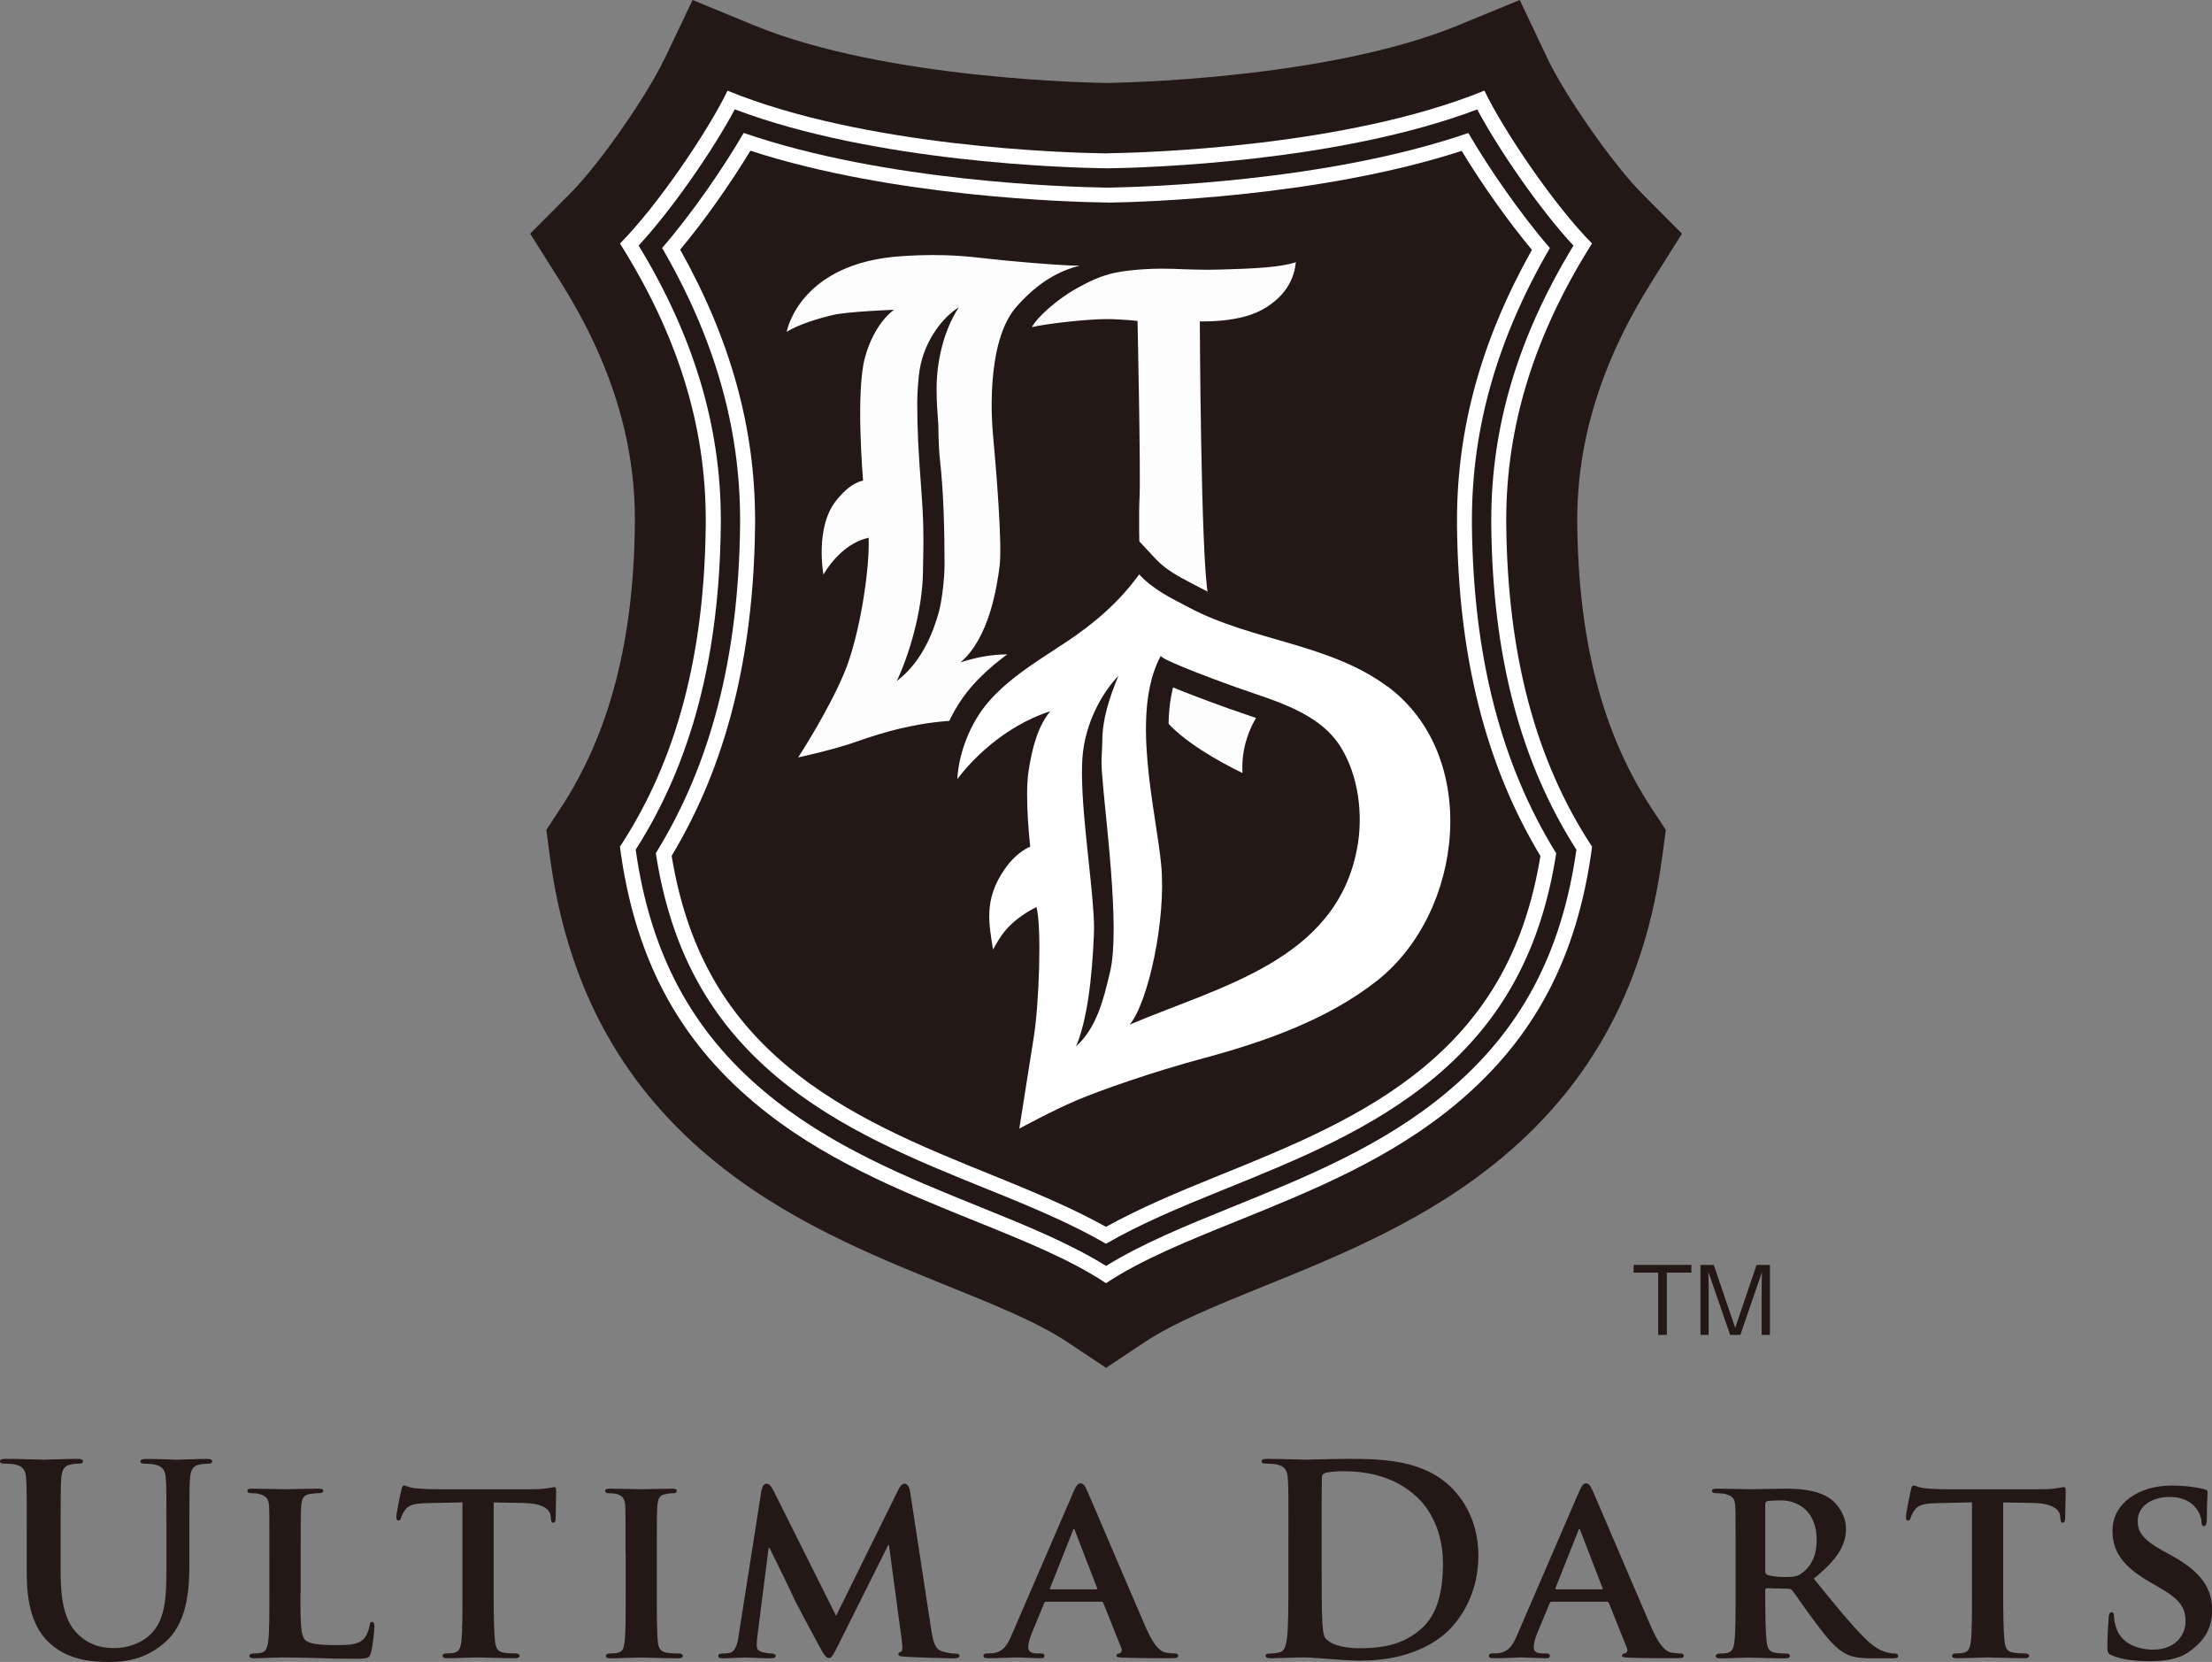<?xml version="1.0" encoding="UTF-8"?><svg id="_イヤー_2" xmlns="http://www.w3.org/2000/svg" xmlns:xlink="http://www.w3.org/1999/xlink" viewBox="0 0 283.46 212.93"><rect x="0" y="0" width="283.46" height="212.93" fill="#808080" stroke="none"/><defs><style>.cls-1{fill:#fff;}.cls-2{fill:#fdfdfd;}.cls-3{clip-path:url(#clippath);}.cls-4{fill:none;}.cls-5{fill:#231815;}</style><clipPath id="clippath"><path class="cls-4" d="M114.92,87.25c1.65-3.47,3.25-9.05,3.35-13.75,.11-4.7,.09-6.87-.21-10.73-.38-5.06-.52-7.83-.52-11.29,0-1.3,.18-3.32,.3-4.05,.65-4.04,3.23-6.99,5.02-8.04-2.06,3.15-2.84,7.21-2.84,10.43,0,1.64,.11,3.15,.22,4.56,0,0,.02,2.9,.22,4.63,.46,4.07,.58,9.01,.58,13.32,0,1.97-.39,4.87-.73,6.08-.56,2.02-1.96,6.27-5.39,8.84m4.8-54.58c-1.17,0-2.49,.04-4.03,.14-13.3,.8-14.88,9.7-14.88,9.7,1.65-1,4.15-1.74,6-2.17,1.86-.43,7.75-.65,7.75-.65,0,0-2.49,1.63-3.71,6.08-1.23,4.45-.25,15.81-.25,15.81,0,0-1.58,.14-3.5,2.62-2.69,3.45-1.58,9.42-1.58,9.42,0,0,2.1-3.93,5.79-4.72,.17,3.67-1.06,12.43-3.16,17.4-2.1,4.97-5.87,10.74-5.87,10.74,0,0,4.56-.97,7.71-2.1,2.98-1.07,8.25-2.65,13.64-2.65,.39,0,.79,0,1.19,.03,5.79,.26,7.81,.29,11.85,5.46,3.51-6.14,10.59-9.52,10.59-9.52,.88,2.36,1.64,3.65,2.79,4.79,3.05,3.04,8.24,5.53,9.17,5.99-.38-6.55,4.58-10.54,4.58-10.54,0,0-3.95-1.31-5.49-3.01-1.6-1.74-2.62-5.06-3.51-9.39-.92-4.49-1.05-34.92-1.05-34.92,.13,0,.27,0,.41,0,1.12,0,2.42-.09,3.18-.2,2.19-.3,3.92-.82,5.59-2.06,2.06-1.54,2.92-3.37,3.13-5.33-1.96,.65-5.15,.82-9.54,.94-.62,.02-1.2,.03-1.75,.03-1.16,0-2.17-.04-3.14-.07-.96-.04-1.87-.07-2.82-.07-.82,0-1.67,.03-2.61,.1-3.18,.25-4.95,.57-8.29,2.46-2.55,1.43-5.1,3.76-5.67,4.93,1.75-.43,7.03-1.03,9.54-1.03,1.78,0,3.99,.23,3.99,.23,0,0,.43,20.09,.25,22.83-.18,2.75,.17,17.13,.52,20.28-2.8,.78-6.38,3.74-6.38,3.74,0,0-6.1-3.52-8.55-3.92-.8-.13-1.64-.2-2.52-.2-1.82,0-3.81,.3-6.01,1.03,3.68-3.14,4.67-9.64,5.02-12.38,.35-2.75-.48-12.86-.83-16.53-.36-3.66-.6-12.68,3.04-16.73,2.8-3.13,5.41-4.53,8.05-5.19-1.75,0-5.18-.26-9.38-.65-3.21-.3-5.48-.71-9.25-.71"/></clipPath></defs><g id="_イヤー_1-2"><g><path class="cls-5" d="M3.43,196.71c0-5.14,0-6.09-.07-7.16-.07-1.15-.34-1.69-1.46-1.93-.27-.06-.85-.1-1.32-.1-.37,0-.58-.07-.58-.3s.24-.31,.75-.31c1.8,0,3.94,.1,4.96,.1,.81,0,2.95-.1,4.17-.1,.51,0,.75,.07,.75,.31s-.21,.3-.55,.3c-.37,0-.57,.03-.98,.1-.92,.17-1.19,.75-1.26,1.93-.07,1.08-.07,2.02-.07,7.16v4.73c0,4.9,.99,6.97,2.65,8.32,1.53,1.25,3.09,1.39,4.25,1.39,1.49,0,3.33-.48,4.69-1.83,1.87-1.86,1.97-4.9,1.97-8.38v-4.22c0-5.14,0-6.09-.07-7.16-.07-1.15-.34-1.69-1.46-1.93-.27-.06-.85-.1-1.22-.1s-.58-.07-.58-.3,.24-.31,.71-.31c1.73,0,3.87,.1,3.9,.1,.41,0,2.55-.1,3.87-.1,.48,0,.71,.07,.71,.31s-.2,.3-.61,.3c-.38,0-.58,.03-.99,.1-.91,.17-1.18,.75-1.25,1.93-.07,1.08-.07,2.02-.07,7.16v3.61c0,3.75-.37,7.74-3.22,10.17-2.41,2.06-4.85,2.43-7.06,2.43-1.8,0-5.06-.1-7.54-2.33-1.73-1.56-3.02-4.05-3.02-8.95v-4.94Z"/><path class="cls-5" d="M38.5,204.11c0,3.69,0,5.51,.65,6.05,.51,.44,1.66,.61,3.97,.61,1.59,0,2.75-.03,3.5-.81,.37-.37,.68-1.19,.75-1.73,.03-.27,.1-.44,.34-.44,.21,0,.27,.3,.27,.64s-.2,2.47-.44,3.31c-.2,.65-.34,.78-1.9,.78-2.14,0-3.87-.04-5.36-.1-1.49-.03-2.75-.07-3.97-.07-.34,0-.98,.04-1.7,.04-.71,.03-1.46,.07-2.07,.07-.37,0-.58-.1-.58-.3,0-.13,.1-.31,.48-.31,.44,0,.78-.03,1.05-.1,.61-.13,.78-.67,.89-1.52,.14-1.21,.14-3.48,.14-6.12v-5.07c0-4.36,0-5.17-.04-6.08-.07-.98-.34-1.29-1.29-1.55-.24-.07-.61-.1-.98-.1-.34,0-.51-.1-.51-.31s.2-.27,.65-.27c1.39,0,3.29,.07,4.11,.07,.72,0,3.16-.07,4.31-.07,.44,0,.64,.07,.64,.27s-.17,.31-.54,.31c-.34,0-.81,.04-1.15,.1-.81,.14-1.05,.54-1.12,1.55-.07,.91-.07,1.72-.07,6.08v5.07Z"/><path class="cls-5" d="M59.25,192.48l-4.45,.1c-1.73,.04-2.45,.24-2.89,.88-.31,.4-.44,.77-.51,.98-.07,.24-.14,.37-.34,.37s-.27-.16-.27-.47c0-.47,.58-3.25,.65-3.48,.07-.37,.17-.54,.34-.54,.23,0,.54,.23,1.29,.34,.88,.1,2,.14,2.99,.14h12.12c.95,0,1.59-.07,2.04-.14,.47-.07,.71-.13,.81-.13,.2,0,.24,.17,.24,.61,0,.61-.07,2.74-.07,3.48-.03,.31-.1,.47-.27,.47-.24,0-.3-.13-.34-.57l-.03-.3c-.07-.74-.85-1.63-3.53-1.66l-3.77-.07v11.62c0,2.64,.04,4.9,.17,6.15,.1,.81,.27,1.35,1.15,1.48,.41,.07,1.09,.1,1.53,.1,.34,0,.48,.17,.48,.31,0,.2-.24,.3-.58,.3-1.97,0-3.97-.1-4.82-.1-.68,0-2.72,.1-3.9,.1-.37,0-.58-.1-.58-.3,0-.13,.1-.31,.48-.31,.44,0,.81-.03,1.05-.1,.61-.13,.79-.67,.89-1.52,.13-1.21,.13-3.48,.13-6.12v-11.62Z"/><path class="cls-5" d="M80.16,199.04c0-4.36,0-5.17-.03-6.08-.07-.98-.38-1.32-1.02-1.52-.34-.1-.71-.13-1.09-.13-.31,0-.47-.06-.47-.34,0-.17,.24-.24,.71-.24,1.12,0,3.16,.07,4.01,.07,.75,0,2.68-.07,3.84-.07,.37,0,.61,.07,.61,.24,0,.27-.17,.34-.48,.34s-.54,.04-.88,.1c-.82,.14-1.05,.54-1.12,1.55-.07,.91-.07,1.72-.07,6.08v5.07c0,2.78,0,5.07,.14,6.29,.1,.78,.3,1.22,1.19,1.35,.41,.07,1.09,.1,1.53,.1,.34,0,.48,.17,.48,.31,0,.2-.24,.3-.58,.3-1.97,0-4.01-.1-4.82-.1-.68,0-2.72,.1-3.9,.1-.37,0-.58-.1-.58-.3,0-.13,.1-.31,.48-.31,.44,0,.78-.03,1.05-.1,.61-.13,.78-.54,.88-1.38,.14-1.18,.14-3.48,.14-6.26v-5.07Z"/><path class="cls-5" d="M97.63,190.83c.07-.48,.34-.74,.58-.74,.3,0,.51,.14,.92,.91l8.01,16.02,8.01-16.22c.24-.47,.51-.71,.78-.71,.24,0,.58,.31,.68,.91l2.72,17.75c.27,1.79,.54,2.57,1.46,2.84,.85,.24,1.32,.27,1.7,.27,.27,0,.47,.1,.47,.27,0,.23-.34,.34-.78,.34-.75,0-4.99-.13-6.18-.21-.72-.03-.89-.17-.89-.34,0-.13,.14-.23,.34-.3,.17-.07,.24-.41,.14-1.22l-1.67-12.44h-.1l-6.42,12.84c-.68,1.36-.85,1.63-1.19,1.63-.37,0-.71-.58-1.19-1.46-.71-1.32-3.09-5.71-3.43-6.52-.23-.54-2-4.16-2.99-6.15h-.1l-1.43,11.22c-.07,.51-.1,.88-.1,1.35,0,.54,.4,.75,.92,.84,.51,.11,.78,.14,1.05,.14s.47,.14,.47,.27c0,.27-.27,.34-.71,.34-1.25,0-2.61-.1-3.16-.1-.58,0-2,.1-2.96,.1-.3,0-.54-.07-.54-.34,0-.13,.17-.27,.48-.27,.24,0,.44,0,.91-.07,.82-.1,1.09-1.25,1.22-2.2l2.95-18.76Z"/><path class="cls-5" d="M134.07,205.22c-.17,0-.2,.03-.27,.2l-1.59,3.85c-.31,.71-.44,1.42-.44,1.76,0,.51,.27,.81,1.19,.81h.44c.38,0,.44,.14,.44,.31,0,.24-.17,.3-.48,.3-.98,0-2.38-.1-3.33-.1-.31,0-1.9,.1-3.46,.1-.38,0-.54-.07-.54-.3,0-.17,.1-.31,.34-.31,.27,0,.61-.03,.88-.03,1.36-.2,1.87-1.08,2.48-2.54l7.81-18.08c.34-.81,.58-1.14,.88-1.14,.44,0,.58,.27,.88,.91,.71,1.59,5.7,13.35,7.6,17.71,1.16,2.6,2,2.97,2.55,3.07,.44,.07,.78,.1,1.12,.1,.27,0,.41,.1,.41,.31,0,.24-.17,.3-1.29,.3-1.05,0-3.23,0-5.74-.07-.54-.04-.88-.04-.88-.24,0-.17,.07-.27,.37-.31,.2-.03,.41-.3,.27-.64l-2.31-5.78c-.07-.17-.17-.2-.3-.2h-7.03Zm6.39-1.59c.13,0,.17-.07,.13-.17l-2.82-7.3c-.03-.1-.07-.27-.14-.27-.1,0-.14,.17-.17,.27l-2.88,7.27c-.07,.14,0,.2,.1,.2h5.78Z"/><path class="cls-5" d="M165.11,196.71c0-5.14,0-6.09-.07-7.16-.07-1.15-.34-1.69-1.46-1.93-.27-.06-.85-.1-1.33-.1-.37,0-.58-.07-.58-.3s.24-.31,.75-.31c1.8,0,3.94,.1,4.89,.1,1.05,0,3.19-.1,5.23-.1,4.25,0,9.92,0,13.62,3.85,1.7,1.76,3.29,4.56,3.29,8.58,0,4.26-1.8,7.5-3.7,9.43-1.56,1.59-5.09,3.99-11.37,3.99-1.22,0-2.61-.1-3.91-.2-1.29-.1-2.48-.21-3.33-.21-.37,0-1.12,0-1.94,.04-.78,0-1.66,.07-2.34,.07-.44,0-.68-.1-.68-.34,0-.17,.13-.27,.54-.27,.51,0,.92-.07,1.22-.14,.68-.13,.85-.87,.99-1.86,.17-1.42,.17-4.09,.17-7.2v-5.95Zm4.25,3.72c0,3.58,.03,6.19,.07,6.82,.03,.85,.1,2.2,.37,2.57,.44,.64,1.77,1.35,4.45,1.35,3.46,0,5.77-.68,7.81-2.43,2.17-1.86,2.85-4.93,2.85-8.42,0-4.29-1.8-7.06-3.26-8.45-3.12-2.97-6.99-3.38-9.64-3.38-.68,0-1.93,.1-2.21,.24-.31,.13-.41,.3-.41,.67-.03,1.14-.03,4.09-.03,6.76v4.26Z"/><path class="cls-5" d="M198.85,205.22c-.17,0-.21,.03-.27,.2l-1.6,3.85c-.3,.71-.44,1.42-.44,1.76,0,.51,.27,.81,1.19,.81h.44c.37,0,.44,.14,.44,.31,0,.24-.17,.3-.47,.3-.99,0-2.38-.1-3.33-.1-.31,0-1.9,.1-3.46,.1-.37,0-.54-.07-.54-.3,0-.17,.1-.31,.33-.31,.28,0,.62-.03,.89-.03,1.36-.2,1.87-1.08,2.48-2.54l7.81-18.08c.34-.81,.58-1.14,.88-1.14,.44,0,.58,.27,.88,.91,.71,1.59,5.7,13.35,7.61,17.71,1.15,2.6,2,2.97,2.55,3.07,.44,.07,.78,.1,1.12,.1,.27,0,.41,.1,.41,.31,0,.24-.17,.3-1.29,.3-1.05,0-3.22,0-5.74-.07-.54-.04-.88-.04-.88-.24,0-.17,.06-.27,.37-.31,.21-.03,.41-.3,.27-.64l-2.31-5.78c-.07-.17-.17-.2-.31-.2h-7.03Zm6.38-1.59c.13,0,.17-.07,.13-.17l-2.82-7.3c-.04-.1-.07-.27-.14-.27-.1,0-.14,.17-.17,.27l-2.89,7.27c-.07,.14,0,.2,.1,.2h5.77Z"/><path class="cls-5" d="M222.41,199.04c0-4.36,0-5.17-.04-6.08-.07-.98-.34-1.29-1.29-1.55-.24-.07-.75-.1-1.19-.1-.3,0-.51-.1-.51-.31s.24-.27,.68-.27c1.56,0,3.46,.07,4.07,.07,1.02,0,3.73-.07,4.65-.07,1.9,0,4.08,.17,5.67,1.22,.85,.57,2.11,2.03,2.11,3.95,0,2.13-1.22,4.02-4.14,6.35,2.65,3.25,4.75,5.85,6.55,7.64,1.66,1.66,2.71,1.79,3.19,1.89,.31,.07,.47,.07,.71,.07s.37,.17,.37,.31c0,.24-.2,.3-.58,.3h-2.85c-1.66,0-2.48-.17-3.26-.57-1.29-.64-2.41-1.99-4.07-4.23-1.19-1.55-2.45-3.48-2.82-3.91-.17-.17-.34-.2-.54-.2l-2.68-.07c-.13,0-.23,.07-.23,.24v.4c0,2.67,.03,4.9,.17,6.12,.1,.85,.24,1.39,1.16,1.52,.44,.07,1.09,.1,1.46,.1,.24,0,.37,.17,.37,.31,0,.2-.24,.3-.61,.3-1.73,0-4.21-.1-4.65-.1-.58,0-2.48,.1-3.67,.1-.37,0-.58-.1-.58-.3,0-.13,.1-.31,.48-.31,.44,0,.78-.03,1.05-.1,.61-.13,.78-.67,.88-1.52,.14-1.21,.14-3.48,.14-6.12v-5.07Zm3.8,2.23c0,.3,.07,.4,.27,.51,.65,.2,1.53,.27,2.28,.27,1.19,0,1.59-.1,2.1-.47,.92-.64,1.94-1.89,1.94-4.25,0-4.06-2.78-5.1-4.55-5.1-.75,0-1.46,.03-1.77,.1-.2,.07-.27,.17-.27,.4v8.55Z"/><path class="cls-5" d="M252.7,192.48l-4.45,.1c-1.73,.04-2.45,.24-2.89,.88-.31,.4-.44,.77-.51,.98-.07,.24-.13,.37-.34,.37s-.27-.16-.27-.47c0-.47,.58-3.25,.64-3.48,.07-.37,.17-.54,.34-.54,.24,0,.54,.23,1.29,.34,.88,.1,2,.14,2.99,.14h12.12c.95,0,1.6-.07,2.04-.14,.48-.07,.71-.13,.81-.13,.21,0,.24,.17,.24,.61,0,.61-.07,2.74-.07,3.48-.04,.31-.1,.47-.27,.47-.24,0-.31-.13-.34-.57l-.03-.3c-.07-.74-.85-1.63-3.53-1.66l-3.77-.07v11.62c0,2.64,.04,4.9,.17,6.15,.1,.81,.27,1.35,1.15,1.48,.41,.07,1.09,.1,1.53,.1,.34,0,.48,.17,.48,.31,0,.2-.24,.3-.58,.3-1.97,0-3.97-.1-4.82-.1-.68,0-2.71,.1-3.9,.1-.37,0-.58-.1-.58-.3,0-.13,.1-.31,.48-.31,.44,0,.81-.03,1.05-.1,.61-.13,.78-.67,.89-1.52,.13-1.21,.13-3.48,.13-6.12v-11.62Z"/><path class="cls-5" d="M270.63,212.08c-.47-.2-.58-.34-.58-.98,0-1.55,.13-3.34,.17-3.81,0-.44,.13-.74,.38-.74,.27,0,.3,.27,.3,.47,0,.37,.1,.98,.27,1.49,.65,2.13,2.89,2.84,4.76,2.84,2.58,0,4.14-1.62,4.14-3.65,0-1.25-.3-2.51-2.95-4.06l-1.73-1.01c-3.53-2.06-4.68-3.99-4.68-6.52,0-3.52,3.4-5.78,7.54-5.78,1.94,0,3.46,.27,4.24,.47,.27,.07,.41,.17,.41,.37,0,.37-.1,1.18-.1,3.45,0,.61-.14,.91-.37,.91-.21,0-.31-.17-.31-.5,0-.27-.14-1.15-.78-1.89-.44-.55-1.4-1.35-3.33-1.35-2.14,0-4.07,1.11-4.07,3.07,0,1.28,.47,2.3,3.16,3.79l1.22,.67c3.94,2.16,5.16,4.36,5.16,6.96,0,2.13-.82,3.85-2.99,5.37-1.43,1.01-3.39,1.18-4.99,1.18-1.73,0-3.57-.17-4.85-.74Z"/><polygon class="cls-5" points="213.6 163.05 213.6 171.03 212.49 171.03 212.49 163.05 209.34 163.05 209.34 162.06 216.74 162.06 216.74 163.05 213.6 163.05"/><path class="cls-5" d="M223.02,171.03h-1.31l-2.78-8.05c.01,.31,.03,1.88,.03,2.24v5.81h-1.05v-8.97h1.7l2.75,8.06,2.74-8.06h1.71v8.97h-1.06v-5.81c0-.38,.02-1.95,.04-2.24l-2.77,8.05Z"/><path class="cls-5" d="M85.07,7.69c-2.08,4.36-8.07,13.17-12.1,17.2l-5.03,5.05,3.79,6.01c6.58,10.43,9.73,20.63,9.63,31.14-.15,15.02-3.27,26.95-9.53,36.47l-1.82,2.77,.44,3.29c2.14,16.25,8.83,28.88,20.46,38.62,9.63,8.07,20.8,12.58,30.66,16.57,5.87,2.37,11.43,4.62,15.18,7.12l4.99,3.32,4.99-3.32c3.75-2.49,9.31-4.74,15.18-7.12,9.86-3.99,21.03-8.5,30.66-16.57,11.64-9.74,18.32-22.37,20.46-38.62l.44-3.29-1.82-2.77c-6.28-9.52-9.38-21.45-9.53-36.47-.09-10.51,3.05-20.7,9.63-31.14l3.79-6.01-5.03-5.05c-4.02-4.03-10.02-12.84-12.11-17.2l-3.65-7.69-7.9,3.25c-17,6.98-43.92,7.36-45.1,7.38-1.19-.02-28.12-.4-45.11-7.38l-7.89-3.25-3.66,7.69"/><path class="cls-1" d="M141.87,19.65h-.28c-4.98-.07-30.7-.81-48.36-8.03-2.47,5.14-8.98,14.75-13.78,19.58,7.39,11.74,10.99,23.32,10.99,35.39v.58c-.16,16.79-3.76,30.3-11,41.31,1.86,14.09,7.36,24.53,17.3,32.86,8.52,7.14,18.52,11.18,28.19,15.09,6.32,2.55,12.25,4.94,16.8,7.97,4.55-3.02,10.47-5.41,16.76-7.95,9.71-3.93,19.71-7.97,28.23-15.11,9.94-8.33,15.44-18.77,17.3-32.86-7.23-11-10.83-24.51-11-41.31v-.57c0-12.08,3.6-23.68,10.99-35.41-4.79-4.81-11.32-14.44-13.79-19.58-17.66,7.22-43.37,7.96-48.35,8.03"/><path class="cls-5" d="M141.9,21.56h-.34c-4.88-.07-29.51-.78-47.4-7.55-2.74,5.14-7.95,12.72-12.32,17.45,7.06,11.62,10.53,23.14,10.53,35.14v.6c-.17,16.84-3.75,30.46-10.91,41.66,1.88,13.27,7.13,23.15,16.53,31.02,8.28,6.94,18.14,10.93,27.66,14.78,5.95,2.4,11.52,4.69,16.09,7.53,4.55-2.82,10.12-5.11,16.03-7.5,9.55-3.87,19.43-7.86,27.71-14.81,9.4-7.87,14.66-17.75,16.53-31.02-7.16-11.19-10.75-24.82-10.91-41.66v-.58c0-12.02,3.46-23.53,10.53-35.15-4.37-4.72-9.58-12.31-12.33-17.45-17.9,6.77-42.52,7.48-47.41,7.55"/><path class="cls-1" d="M141.94,24.03h-.41c-4.67-.07-28.11-.75-46.23-7-2.56,4.41-6.6,10.3-10.45,14.74,6.69,11.52,9.99,22.94,9.99,34.82v.62c-.17,16.87-3.72,30.65-10.8,42.1,1.89,12.25,6.83,21.39,15.53,28.68,8,6.7,17.66,10.61,27.01,14.39,5.94,2.39,10.86,4.48,15.15,6.97,4.28-2.48,9.19-4.56,15.11-6.95,9.37-3.79,19.06-7.71,27.05-14.4,8.7-7.29,13.63-16.43,15.53-28.67-7.08-11.46-10.63-25.23-10.8-42.1v-.6c0-11.91,3.3-23.33,9.99-34.85-3.85-4.45-7.89-10.34-10.45-14.74-18.12,6.25-41.56,6.93-46.22,7"/><path class="cls-5" d="M141.97,25.94h-.45c-4.47-.06-27.11-.7-45.36-6.63-2.63,4.34-5.95,9.03-9,12.67,6.44,11.48,9.6,22.82,9.6,34.62v.63c-.17,16.88-3.68,30.76-10.69,42.42,1.89,11.48,6.57,20.04,14.74,26.88,7.76,6.51,17.28,10.36,26.49,14.09,6.1,2.46,10.5,4.38,14.43,6.56,4.36-2.41,9.28-4.48,14.39-6.54,9.23-3.74,18.78-7.59,26.54-14.09,8.17-6.85,12.86-15.41,14.74-26.88-7.02-11.66-10.53-25.54-10.69-42.41v-.61c0-11.83,3.16-23.17,9.6-34.64-3.04-3.65-6.37-8.34-9-12.68-18.25,5.92-40.89,6.57-45.34,6.63"/><g class="cls-3"><rect class="cls-2" x="100.81" y="32.67" width="65.25" height="66.36"/></g><path class="cls-5" d="M179.52,85.63c-4.63-3.44-9.99-4.99-15.18-6.5-3.8-1.1-7.38-2.13-10.6-3.85l-.89-.47c-1.85-.96-3.44-1.8-4.75-3.2l-2.43-2.6-2.07,2.88c-2.09,2.91-4.81,5.42-8.56,7.92l-1.65,1.08-.89,.58c-2.74,1.79-5.61,3.77-7.96,6.45-3.3,3.75-4.63,8.54-4.79,11.76l-.46,9.6,5.71-7.75c.4-.54,1.83-2.34,4.09-4.15-.06,.35-.14,.64-.2,1.01-.16,1.02-.21,2.25-.21,3.5,0,1.85,.12,3.74,.24,5.09-.8,.6-1.7,1.43-2.58,2.69-1.98,2.83-2.51,5.42-2.51,7.73,0,1.46,.21,2.81,.41,4.05l1.38,8.81,4.38-7.62c.07-.13,.16-.26,.23-.38-.03,3.45-.27,7.64-.66,10.14l-2.77,17.57,5.19-2.82s4.13-2.25,7-3.47c2.62-1.11,9.08-3.46,16.13-5.35,6.48-1.74,15.93-4.71,23.17-10.45,6.58-5.22,10.58-14.08,10.44-23.13-.12-8.01-3.4-14.8-9.23-19.13Zm-8.48,22.52c-1.91,10.28-11.1,14.07-20.99,17.89,1.06-3.91,1.76-8.6,1.76-12.68,0-1.01-.04-1.98-.13-2.89l-.74-5.44c-.56-3.68-1.2-7.86-1.2-11.68,0-1.89,.18-3.67,.58-5.28,1.62,.67,3.88,1.54,7.11,2.7l2,.69c3.95,1.35,8.03,2.74,9.91,5.79,1.29,2.09,1.98,4.88,1.98,7.74,0,1.05-.09,2.11-.29,3.15Z"/><path class="cls-1" d="M177.78,87.95c-7.41-5.51-17.34-5.82-25.4-10.11-2.28-1.21-4.51-2.22-6.4-4.25-2.53,3.51-5.73,6.26-9.31,8.64-.84,.56-1.7,1.11-2.55,1.67-2.65,1.74-5.27,3.54-7.37,5.93-2.57,2.92-3.93,6.95-4.07,9.99,1.6-2.17,5.82-6.73,11.91-8.7-1.52,1.86-2.29,4.42-2.79,7.71-.51,3.3,.22,9.65,.22,9.65,0,0-1.69,.59-3.25,2.84-2.75,3.93-2.03,7.03-1.52,10.33,.85-1.43,1.69-3.44,5.57-5.45,.68,2.58,.34,12.34-.34,16.64-.67,4.3-1.86,11.76-1.86,11.76,0,0,4.22-2.3,7.26-3.59,3.03-1.29,9.6-3.62,16.52-5.48,7.64-2.05,15.83-4.94,22.11-9.92,11.06-8.77,13.29-28.75,1.28-37.68Zm-36.61,10.4l.06,.83c.08,1.14,.24,2.78,.43,4.68,.45,4.46,1.05,10.49,1.05,15.21,0,2.16-.13,4.06-.45,5.4l-.13,.55c-.69,2.89-1.6,6.7-4.24,9.04,1.97-4.52,2.2-12.92,2.28-14.07,.02-.3,.03-.64,.03-1.01,0-2.14-.34-5.29-.69-8.6-.41-3.84-.86-8.07-.86-11.38,0-1.1,.05-2.1,.17-2.95,.59-4.22,2.76-7.68,4.5-9.45-1.18,2.81-2.06,5.62-2.06,8.25,0,1.12-.16,2.26-.08,3.51Zm32.74,10.33c-2.67,14.38-17.57,17.67-29.16,22.6,2.36-2.73,4.73-13.49,4.05-20.52-.68-7.03-4-19.46-.04-26.76-.26,.48,8.9,3.79,9.68,4.06,4.74,1.7,10.6,3.14,13.4,7.7,2.29,3.72,2.86,8.73,2.07,12.93Z"/></g></g></svg>
